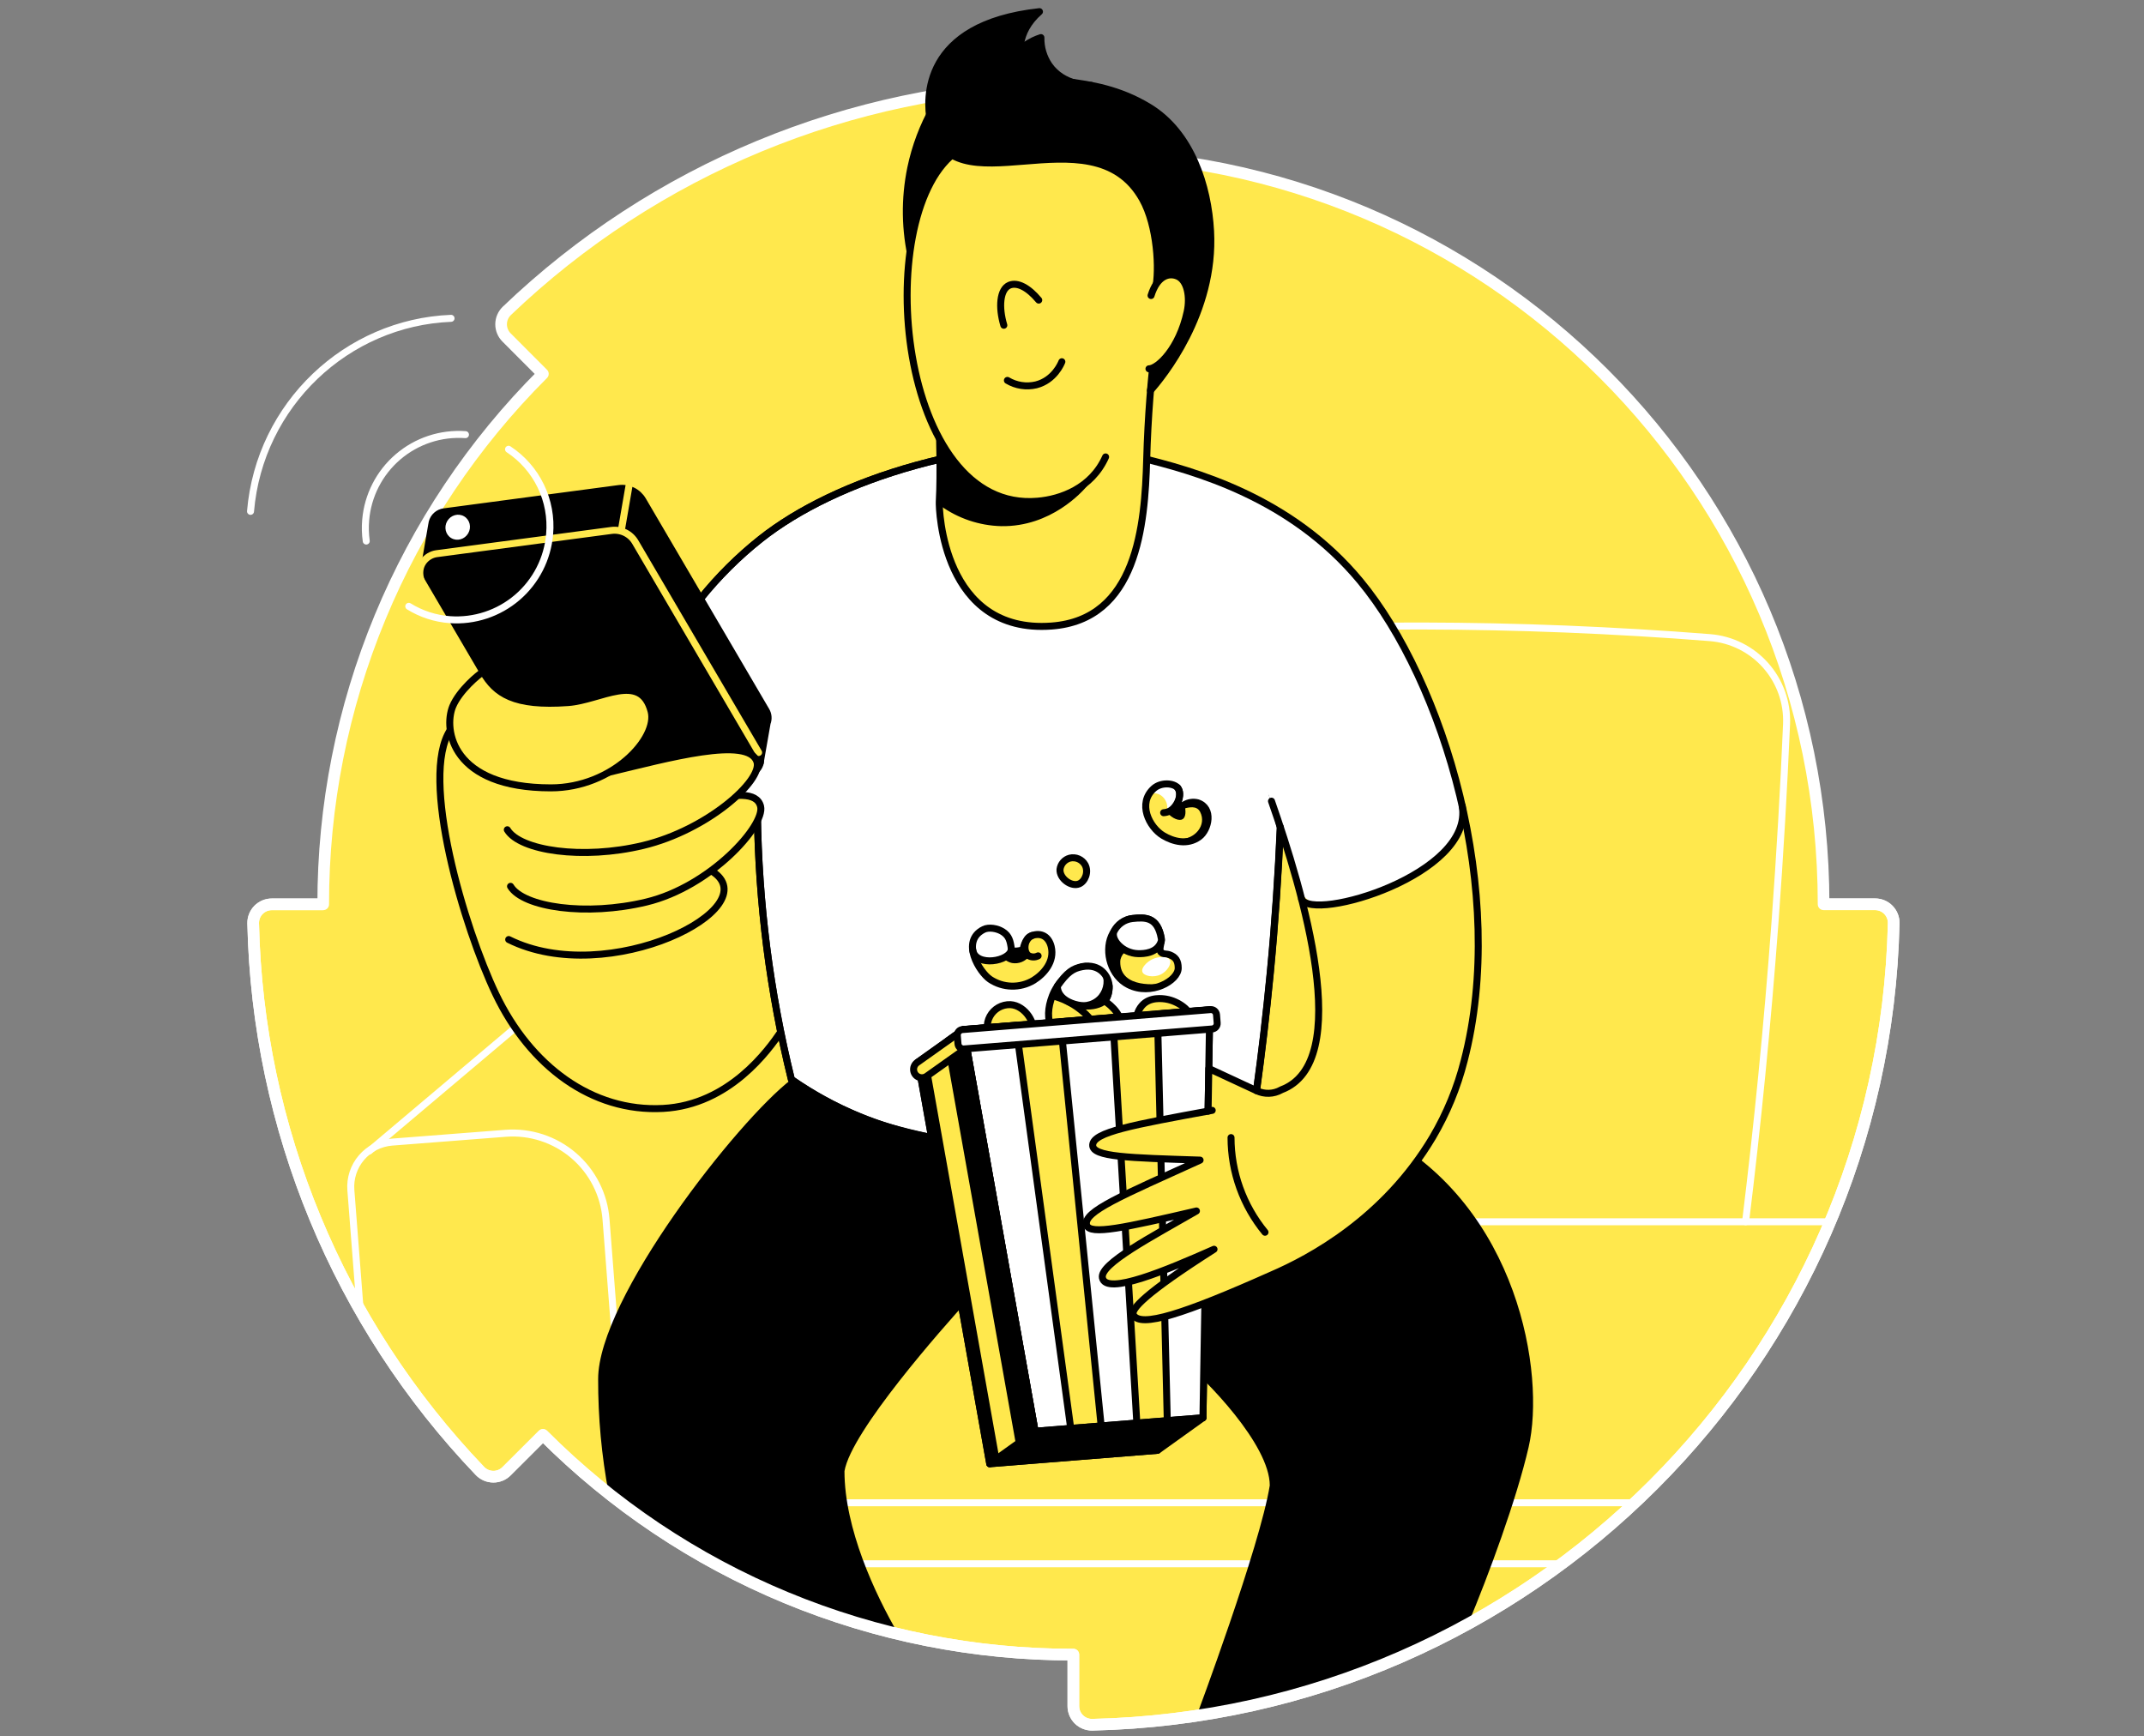 <svg width="368" height="298" viewBox="0 0 368 298" fill="none" xmlns="http://www.w3.org/2000/svg">
<rect x="0" y="0" width="368" height="298" fill="#808080" stroke="none"/>
<path d="M93.195 246.26C105.137 258.232 119.327 267.727 134.95 274.197C150.573 280.668 167.321 283.988 184.231 283.966V292.8C184.23 293.224 184.313 293.644 184.476 294.035C184.639 294.426 184.879 294.781 185.18 295.079C185.482 295.377 185.84 295.612 186.233 295.77C186.626 295.928 187.047 296.006 187.471 296C262.66 294.314 323.327 233.65 325.037 158.434C325.044 158.01 324.966 157.588 324.808 157.195C324.65 156.801 324.415 156.443 324.117 156.141C323.819 155.839 323.464 155.599 323.073 155.436C322.681 155.273 322.261 155.189 321.837 155.19H313.003C313.003 84.078 255.347 26.428 184.241 26.428V17.628C184.242 17.204 184.159 16.783 183.996 16.392C183.834 16 183.594 15.645 183.293 15.347C182.991 15.048 182.633 14.813 182.24 14.655C181.846 14.497 181.425 14.418 181.001 14.425C145.892 15.191 112.345 29.085 86.977 53.368C86.674 53.663 86.432 54.015 86.266 54.405C86.1 54.794 86.013 55.213 86.01 55.636C86.007 56.059 86.089 56.479 86.25 56.87C86.41 57.262 86.647 57.617 86.947 57.916L93.181 64.164C81.21 76.107 71.716 90.297 65.246 105.92C58.776 121.543 55.456 138.291 55.479 155.2H46.658C46.234 155.199 45.814 155.283 45.422 155.446C45.03 155.609 44.675 155.849 44.377 156.151C44.079 156.453 43.844 156.811 43.685 157.205C43.527 157.598 43.449 158.02 43.455 158.444C44.222 193.551 58.117 227.097 82.398 252.464C82.693 252.768 83.046 253.01 83.435 253.176C83.824 253.343 84.243 253.43 84.666 253.432C85.09 253.435 85.509 253.354 85.901 253.193C86.292 253.032 86.648 252.794 86.947 252.494L93.195 246.26Z" fill="#FFE84D" stroke="white" stroke-width="2" stroke-miterlimit="10" stroke-linejoin="round"/>
<path d="M61.81 224.702L60.223 204.258C60.065 202.228 60.721 200.219 62.045 198.672C63.369 197.125 65.253 196.167 67.283 196.01L86.78 194.496C91.024 194.17 95.223 195.542 98.455 198.311C101.688 201.08 103.688 205.018 104.018 209.262L107.861 258.756" stroke="white" stroke-width="1.2" stroke-linecap="round" stroke-linejoin="round"/>
<path d="M63.355 197.556L88.073 176.695" stroke="white" stroke-width="1.2" stroke-linecap="round" stroke-linejoin="round"/>
<path d="M232.585 107.514C247.953 107.272 264.228 107.565 281.309 108.587C285.429 108.829 289.492 109.11 293.498 109.43C297.182 109.723 300.61 111.432 303.062 114.198C305.514 116.964 306.799 120.572 306.648 124.265C306.178 135.297 305.518 146.618 304.668 158.228C303.343 176.098 301.634 193.274 299.611 209.674" stroke="white" stroke-width="1.2" stroke-linecap="round" stroke-linejoin="round"/>
<path d="M240.289 209.684H313.917" stroke="white" stroke-width="1.2" stroke-linecap="round" stroke-linejoin="round"/>
<path d="M144.954 257.903H280.706" stroke="white" stroke-width="1.2" stroke-linecap="round" stroke-linejoin="round"/>
<path d="M142.031 268.375H268.062" stroke="white" stroke-width="1.2" stroke-linecap="round" stroke-linejoin="round"/>
<path d="M164.102 166.202C163.367 165.13 160.646 164.779 158.926 166.165C157.389 167.403 157.24 169.557 157.695 170.997C158.505 173.62 161.765 175.515 163.95 174.503C165.666 173.708 166.371 171.277 165.939 170.049C165.558 168.97 165.157 168.475 164.516 168.913C163.876 169.351 165.083 167.625 164.102 166.202Z" fill="#FFE84D"/>
<path d="M164.439 168.215C164.519 167.873 164.531 167.517 164.473 167.17C164.415 166.823 164.289 166.49 164.102 166.192C163.367 165.12 160.646 164.769 158.926 166.155C158.126 166.826 157.619 167.783 157.513 168.822C157.727 169.073 157.968 169.299 158.232 169.497C160.052 170.822 162.214 170.002 162.318 169.958C163.182 169.6 163.92 168.994 164.439 168.215V168.215Z" fill="white"/>
<path d="M162.723 173.404C162.288 172.797 162.864 171.402 163.896 170.882C164.189 170.734 164.908 170.461 165.171 170.747C165.663 171.297 164.341 173.802 163.262 173.715C163.155 173.704 163.052 173.671 162.959 173.617C162.866 173.564 162.786 173.491 162.723 173.404V173.404Z" fill="white"/>
<path d="M164.102 166.202C163.367 165.13 160.646 164.779 158.926 166.165C157.389 167.403 157.24 169.557 157.695 170.997C158.505 173.62 161.765 175.515 163.95 174.503C165.666 173.708 166.371 171.277 165.939 170.049C165.558 168.97 165.157 168.475 164.516 168.913C163.876 169.351 165.083 167.625 164.102 166.202Z" stroke="black" stroke-width="1.2" stroke-linecap="round" stroke-linejoin="round"/>
<path d="M159.081 170.535C160.096 170.824 161.182 170.736 162.136 170.285C163.532 169.611 164.415 168.735 164.473 167.925" stroke="black" stroke-width="1.2" stroke-linecap="round" stroke-linejoin="round"/>
<path d="M161.374 172.413C161.623 171.689 162.032 171.031 162.571 170.488C163.404 169.648 164.931 168.232 165.791 169.642" stroke="black" stroke-width="1.2" stroke-linecap="round" stroke-linejoin="round"/>
<path d="M262.374 248.364C265.273 235.808 260.637 207.229 237.13 194.656L142.027 184.268L135.83 185.253C126.585 192.333 102.649 222.867 102.666 236.681C102.65 243.262 103.256 249.828 104.476 256.295V256.295C119.095 267.856 136.057 276.093 154.182 280.433C150.166 273.544 144.947 262.316 144.947 252.481C146.09 245.633 161.806 227.891 166.158 223.11C179.204 228.087 189.467 228.127 202.509 233.104C207.088 236.752 217.945 247.977 217.945 254.929C216.286 265.361 205.405 294.445 205.405 294.445C221.746 291.982 237.521 286.643 251.999 278.676C255.512 270.307 260.303 257.333 262.374 248.364Z" fill="black"/>
<path d="M77.297 125.27C71.963 133.362 79.681 159.29 85.106 170.623C91.01 182.956 101.604 190.883 113.806 190.229C125.239 189.619 131.976 180.074 134.002 177.11" stroke="black" stroke-width="1.2" stroke-linecap="round" stroke-linejoin="round"/>
<path d="M194.639 75.874C167.268 74.583 143.389 82.307 130.516 92.524C126.721 95.54 123.274 98.97 120.239 102.75L111.884 119.17L124.477 138.284L130.004 139.633C130.2 155.016 132.157 170.325 135.837 185.263C140.152 188.271 144.838 190.71 149.779 192.518C153.488 193.867 158.801 195.061 161.785 195.597L215.659 187.181C216.558 180.703 217.344 173.97 218.019 166.981C218.852 158.299 219.408 149.944 219.745 141.956L209.488 99.81L194.639 75.874Z" fill="white" stroke="black" stroke-width="1.2" stroke-linecap="round" stroke-linejoin="round"/>
<path d="M120.239 102.75C123.276 98.968 126.725 95.537 130.523 92.52C143.406 82.304 167.274 74.579 194.646 75.871" stroke="black" stroke-width="1.2" stroke-linecap="round" stroke-linejoin="round"/>
<path d="M159.907 195.233C151.253 193.681 143.039 190.272 135.83 185.239C132.15 170.302 130.193 154.992 129.997 139.61" stroke="black" stroke-width="1.2" stroke-linecap="round" stroke-linejoin="round"/>
<path d="M170.201 178.482C169.767 177.903 169.509 177.21 169.458 176.487C169.408 175.765 169.568 175.043 169.918 174.409C170.26 173.784 170.769 173.267 171.389 172.915C172.008 172.563 172.713 172.391 173.425 172.416C176.014 172.561 177.946 175.768 177.214 177.629C176.382 179.753 171.924 180.549 170.201 178.482Z" fill="#FFE84D" stroke="black" stroke-width="1.2" stroke-linecap="round" stroke-linejoin="round"/>
<path d="M195.31 175.829C194.74 174.915 195.27 173.438 195.985 172.609C197.333 171.007 199.667 171.391 200.152 171.469C202.317 171.826 204.566 173.576 204.323 174.787C203.915 176.779 196.649 177.98 195.31 175.829Z" fill="#FFE84D" stroke="black" stroke-width="1.2" stroke-linecap="round" stroke-linejoin="round"/>
<path d="M198.055 135.304C195.172 137.856 197.866 142.108 199.633 143.396C201.214 144.539 203.783 145.109 205.837 143.602C207.482 142.391 208.315 138.659 205.56 137.772C205.179 137.676 204.783 137.657 204.394 137.714C204.005 137.772 203.631 137.906 203.295 138.109C202.091 138.979 202.023 138.153 202.023 138.153C202.023 138.153 202.988 136.248 202.135 135.206C201.474 134.384 199.309 134.205 198.055 135.304Z" fill="#FFE84D"/>
<path d="M203.308 138.723C204.029 138.595 205.385 138.18 205.985 139.326C207.185 141.619 205.071 144.118 202.344 144.03C203.49 144.293 204.829 144.333 205.837 143.595C207.249 142.553 208.261 139.438 206.12 138.106C204.225 136.926 203.308 138.723 203.308 138.723Z" fill="black"/>
<path d="M203.294 138.092C202.091 138.962 202.023 138.136 202.023 138.136C202.023 138.136 202.988 136.231 202.135 135.189C201.46 134.383 199.309 134.178 198.055 135.304C197.734 135.584 197.462 135.916 197.249 136.285C197.794 136.082 198.396 136.09 198.935 136.309C199.428 136.546 199.83 136.938 200.08 137.425C200.329 137.912 200.413 138.467 200.317 139.006C201.666 139.471 202.549 139.397 202.843 139.006C202.876 138.959 203.075 138.575 203.325 138.086L203.294 138.092Z" fill="white"/>
<path d="M199.727 139.478C200.116 139.457 200.494 139.348 200.833 139.158C201.993 138.483 203.025 136.403 202.135 135.189" stroke="black" stroke-width="1.2" stroke-linecap="round" stroke-linejoin="round"/>
<path d="M203.295 138.092C202.711 138.466 202.205 138.767 202.023 138.136C201.995 138.044 201.973 137.951 201.956 137.856C201.73 138.399 201.337 138.855 200.833 139.158C200.654 139.259 200.463 139.338 200.263 139.39C201.275 140.564 202.462 140.938 203.005 140.581C203.547 140.223 203.591 139.185 203.295 138.092Z" fill="black"/>
<path d="M198.055 135.304C195.172 137.856 197.249 141.967 199.633 143.396C201.319 144.408 203.783 145.109 205.837 143.602C207.482 142.391 208.315 138.659 205.56 137.772C205.179 137.676 204.783 137.657 204.394 137.714C204.005 137.772 203.631 137.906 203.294 138.109C202.091 138.979 202.023 138.153 202.023 138.153C202.023 138.153 202.988 136.248 202.135 135.206C201.474 134.384 199.309 134.205 198.055 135.304Z" stroke="black" stroke-width="1.2" stroke-linecap="round" stroke-linejoin="round"/>
<path d="M173.596 162.898C173.681 163.572 175.589 163.013 175.589 163.013C175.589 163.013 175.903 161.037 176.988 160.612C178.732 159.938 179.8 160.848 180.434 162.47C181.271 164.607 179.194 167.14 177.4 168.249C176.263 168.931 174.955 169.275 173.63 169.242C172.304 169.209 171.016 168.799 169.915 168.06C168.124 166.829 164.793 161.536 168.829 159.516C169.706 159.078 171.189 159.3 172.15 159.934C173.175 160.615 173.411 161.452 173.596 162.898Z" fill="#FFE84D"/>
<path d="M172.163 159.934C171.203 159.3 169.719 159.078 168.842 159.516C167.221 160.329 166.789 161.671 166.971 163.063C167.308 163.242 167.497 164.176 167.895 164.375C169.335 165.093 170.178 164.375 170.451 164.375C170.724 164.375 172.521 164.348 173.607 162.898C173.411 161.452 173.175 160.615 172.163 159.934Z" fill="white"/>
<path d="M178.182 164.044C177.93 164.174 177.65 164.239 177.366 164.235C177.083 164.231 176.805 164.157 176.557 164.021C175.64 163.444 175.64 161.249 177.143 160.558" stroke="black" stroke-width="1.2" stroke-linecap="round" stroke-linejoin="round"/>
<path d="M176.547 164.021C176.114 163.809 175.771 163.451 175.579 163.009C175.579 163.009 173.671 163.569 173.586 162.895C173.119 163.407 172.543 163.809 171.9 164.071V164.071C172.335 164.688 172.987 165.119 173.725 165.278C174.284 165.37 174.857 165.306 175.383 165.093C175.908 164.88 176.364 164.526 176.702 164.071V164.071C176.661 164.058 176.611 164.044 176.547 164.021Z" fill="black"/>
<path d="M173.596 162.898C173.681 163.572 175.589 163.013 175.589 163.013C175.589 163.013 175.903 161.037 176.988 160.612C178.732 159.938 180.023 160.774 180.434 162.47C181.045 165.019 179.194 167.14 177.4 168.249C176.263 168.931 174.955 169.275 173.63 169.242C172.304 169.209 171.016 168.799 169.915 168.06C168.124 166.829 164.793 161.536 168.829 159.516C169.706 159.078 171.189 159.3 172.15 159.934C173.175 160.615 173.411 161.452 173.596 162.898Z" stroke="black" stroke-width="1.2" stroke-linecap="round" stroke-linejoin="round"/>
<path d="M166.961 163.063C167.477 166.013 173.411 165.019 173.596 162.898" stroke="black" stroke-width="1.2" stroke-linecap="round" stroke-linejoin="round"/>
<path d="M190.762 160.669C191.305 159.408 192.65 157.82 194.363 157.635C196.605 157.395 198.662 157.362 199.319 161.03C199.464 161.839 198.716 163.029 199.387 163.508C199.835 163.845 200.182 163.643 200.806 163.886C201.74 164.253 202.232 164.85 202.232 166.135C202.232 168.326 197.556 170.956 193.699 169.004C190.708 167.494 189.565 163.454 190.762 160.669Z" fill="#FFE84D" stroke="black" stroke-width="1.2" stroke-linecap="round" stroke-linejoin="round"/>
<path d="M192.283 165.026C192.306 163.893 193.334 163.124 193.648 162.898L194.66 162.399L193.486 157.854C192.191 158.367 191.197 159.628 190.748 160.669C189.551 163.454 190.701 167.494 193.685 169.008C195.728 170.043 198.068 169.608 199.832 168.721C198.952 168.933 192.185 169.797 192.283 165.026Z" fill="black"/>
<path d="M199.323 161.532C199.361 161.368 199.361 161.197 199.323 161.033C198.665 157.365 196.625 157.399 194.366 157.638C193.691 157.712 193.046 157.955 192.491 158.346C191.936 158.737 191.49 159.263 191.193 159.874C190.634 161.222 192.637 163.609 195.364 163.667C196.281 163.687 198.662 163.62 199.323 161.532Z" fill="white" stroke="black" stroke-width="1.2" stroke-linecap="round" stroke-linejoin="round"/>
<path d="M196.079 166.792C196.339 167.541 198.041 167.824 199.238 167.241C200.29 166.728 201.15 165.447 200.793 164.763C200.435 164.078 198.871 164.132 197.846 164.597C196.878 165.042 195.836 166.091 196.079 166.792Z" fill="white"/>
<path d="M180.556 176.665C179.716 174.888 179.831 172.956 180.623 170.903C181.074 169.751 181.765 168.708 182.652 167.845C183.538 166.982 184.598 166.319 185.762 165.899C188.965 165.44 190.364 168.667 190.384 169.314C190.386 170.206 190.132 171.078 189.653 171.83C189.653 171.83 192.758 173.748 192.424 176.334C191.986 179.784 182.383 180.542 180.556 176.665Z" fill="#FFE84D" stroke="black" stroke-width="1.2" stroke-linecap="round" stroke-linejoin="round"/>
<path d="M181.115 171.031C182.925 171.556 184.595 172.477 186.004 173.728C186.581 174.247 187.107 174.819 187.576 175.437" stroke="black" stroke-width="1.2" stroke-linecap="round" stroke-linejoin="round"/>
<path d="M188.081 172.487C189.349 172.15 190.408 171.553 190.371 169.217C190.297 167.554 188.813 165.322 185.762 165.899C184.14 166.206 183.142 166.873 181.486 169.244C181.486 172.096 185.829 173.104 188.081 172.487Z" fill="white" stroke="black" stroke-width="1.2" stroke-linecap="round" stroke-linejoin="round"/>
<path d="M190.371 169.217C190.317 168.331 189.947 167.493 189.329 166.857L189.039 166.792C189.352 167.423 189.477 168.131 189.399 168.831C189.321 169.531 189.044 170.194 188.601 170.741C187.309 172.309 185.279 172.022 185.188 172.009L186.763 172.642C187.208 172.64 187.65 172.584 188.081 172.474C189.359 172.14 190.408 171.553 190.371 169.217Z" fill="black"/>
<path d="M198.699 248.9L169.881 251.207L157.598 182.272L199.869 178.89L198.699 248.9Z" fill="#FFE84D" stroke="black" stroke-width="1.2" stroke-linecap="round" stroke-linejoin="round"/>
<path d="M206.477 243.327L177.659 245.633L165.373 176.695L207.644 173.313L206.477 243.327Z" fill="#FFE84D" stroke="black" stroke-width="1.2" stroke-linecap="round" stroke-linejoin="round"/>
<path d="M183.782 245.141L177.659 245.633L165.373 176.695L174.355 175.977L183.782 245.141Z" fill="white" stroke="black" stroke-width="1.2" stroke-linecap="round" stroke-linejoin="round"/>
<path d="M195.128 244.234L189.005 244.723L182.019 175.363L191.001 174.645L195.128 244.234Z" fill="white" stroke="black" stroke-width="1.2" stroke-linecap="round" stroke-linejoin="round"/>
<path d="M206.477 243.327L200.354 243.816L198.665 174.031L207.644 173.313L206.477 243.327Z" fill="white" stroke="black" stroke-width="1.2" stroke-linecap="round" stroke-linejoin="round"/>
<path d="M169.881 251.207L177.659 245.633L206.477 243.327L198.699 248.9L169.881 251.207Z" fill="black" stroke="black" stroke-width="1.2" stroke-linecap="round" stroke-linejoin="round"/>
<path d="M177.659 245.633L169.881 251.206L157.598 182.272L165.373 176.695L177.659 245.633Z" fill="#FFE84D" stroke="black" stroke-width="1.2" stroke-linecap="round" stroke-linejoin="round"/>
<path d="M171.516 250.232L169.881 251.207L157.598 182.272L159.233 181.294L171.516 250.232Z" fill="black"/>
<path d="M177.659 245.633L174.932 247.585L162.648 178.651L165.373 176.695L177.659 245.633Z" fill="black" stroke="black" stroke-width="1.2" stroke-linecap="round" stroke-linejoin="round"/>
<path d="M181.941 149.202C181.997 148.749 182.187 148.322 182.488 147.979C182.788 147.635 183.185 147.389 183.627 147.273C184.126 147.154 184.65 147.199 185.12 147.404C185.59 147.608 185.981 147.96 186.234 148.406C186.908 149.64 186.25 151.269 185.222 151.694C183.87 152.253 181.834 150.76 181.941 149.202Z" fill="#FFE84D" stroke="black" stroke-width="1.2" stroke-linecap="round" stroke-linejoin="round"/>
<path d="M207.475 183.374L215.659 187.181C216.322 187.501 217.053 187.656 217.789 187.633C218.525 187.61 219.244 187.41 219.887 187.049L219.91 187.033C235.248 181.301 218.69 138.851 215.46 129.784L195.128 78.423C205.102 80.814 221.559 85.355 233.461 99.709C247.804 117.006 258.803 153.319 251.308 182.086C250.139 186.683 248.323 191.09 245.913 195.175C237.622 209.107 224.975 215.915 218.235 218.821C203.153 225.565 195.674 227.948 194.528 225.656C194.059 224.718 196.48 221.991 208.379 214.408C200.361 217.948 189.835 222.429 189.218 219.303C188.742 216.943 197.711 212.27 205.358 207.839C193.22 210.655 187.012 212.081 186.51 210.237C185.883 207.944 192.545 205.196 205.985 199.11C193.8 198.712 187.441 198.591 187.552 196.507C187.657 194.319 193.564 193.223 207.354 190.701" fill="#FFE84D"/>
<path d="M233.461 99.709C221.559 85.355 205.102 80.827 195.128 78.423L190.297 93.495L214.91 129.687C216.64 132.971 220.463 143.362 222.918 152.463C224.722 156.434 229.661 156.293 238.266 152.463C246.871 148.632 252.451 142.28 250.674 138.278L250.923 138.099C247.386 122.673 240.876 108.65 233.461 99.709Z" fill="white"/>
<path d="M223.414 154.303C225.217 158.275 253.021 150.092 250.974 138.284" stroke="black" stroke-width="1.2" stroke-linecap="round" stroke-linejoin="round"/>
<path d="M218.241 137.496C223.636 152.914 232.507 182.339 219.927 187.033L219.904 187.05C219.261 187.41 218.542 187.61 217.806 187.633C217.07 187.656 216.339 187.501 215.675 187.181L207.479 183.374L207.357 190.691" stroke="black" stroke-width="1.2" stroke-linecap="round" stroke-linejoin="round"/>
<path d="M208.065 190.56C194.279 193.082 187.657 194.309 187.552 196.497C187.451 198.581 193.8 198.702 205.985 199.1C192.545 205.203 185.883 207.951 186.51 210.227C187.012 212.071 193.21 210.645 205.358 207.829C197.711 212.253 188.742 216.913 189.218 219.293C189.841 222.419 200.344 217.945 208.379 214.398C196.48 221.981 194.059 224.708 194.528 225.646C195.674 227.938 203.153 225.541 218.235 218.811C224.978 215.905 237.622 209.097 245.913 195.165C248.323 191.08 250.139 186.673 251.308 182.076C258.803 153.306 247.804 117.002 233.461 99.699C221.559 85.345 205.102 80.817 195.128 78.413" stroke="black" stroke-width="1.2" stroke-linecap="round" stroke-linejoin="round"/>
<path d="M211.296 195.233C211.301 201.16 213.363 206.901 217.129 211.478" stroke="black" stroke-width="1.2" stroke-linecap="round" stroke-linejoin="round"/>
<path d="M157.405 182.363L165.16 176.86L166.273 179.585L159.071 184.7C158.875 184.84 158.646 184.928 158.406 184.956C158.166 184.984 157.923 184.951 157.7 184.86C157.476 184.769 157.279 184.622 157.128 184.435C156.976 184.247 156.874 184.024 156.832 183.786V183.786C156.784 183.519 156.812 183.243 156.914 182.992C157.015 182.74 157.186 182.522 157.405 182.363V182.363Z" fill="#FFE84D" stroke="black" stroke-width="1.2" stroke-linecap="round" stroke-linejoin="round"/>
<path d="M207.77 173.268L165.198 176.694C164.669 176.736 164.275 177.2 164.317 177.729L164.431 179.14C164.473 179.669 164.937 180.063 165.466 180.021L208.037 176.596C208.566 176.553 208.961 176.09 208.918 175.561L208.805 174.149C208.762 173.62 208.299 173.226 207.77 173.268Z" fill="white" stroke="black" stroke-width="1.2" stroke-linecap="round" stroke-linejoin="round"/>
<path d="M198.338 58.614C197.579 64.781 197.023 71.548 196.821 78.844C196.511 90.136 195.186 106.361 180.468 107.443C161.769 108.816 161.151 87.324 161.219 86.097C161.495 80.955 161.219 74.364 161.219 71.69C173.512 67.067 186.052 63.227 198.338 58.614Z" fill="#FFE84D" stroke="black" stroke-width="1.2" stroke-linecap="round" stroke-linejoin="round"/>
<path d="M161.745 86.286C164.69 88.415 168.21 89.604 171.843 89.698C180.131 89.85 185.35 83.936 186.099 83.056L164.658 71.255L161.472 72.448C161.688 74.313 161.789 80.74 161.745 86.286Z" fill="black" stroke="black" stroke-width="1.2" stroke-linecap="round" stroke-linejoin="round"/>
<path d="M161.863 18.285L159.749 18.066C157.874 21.385 156.523 24.973 155.743 28.704C154.633 34.068 154.714 39.61 155.979 44.939L167.983 25.352L161.863 18.285Z" fill="black"/>
<path d="M189.757 78.423C187.35 83.818 182.049 85.676 178.101 86.023C154.135 88.13 149.475 37.572 163.724 26.344L175.023 23.502H192.492L199.973 37.487V55.826L196.227 65.783L189.757 78.423Z" fill="#FFE84D"/>
<path d="M163.734 26.337C149.485 37.572 154.145 88.13 178.111 86.016C182.059 85.679 187.36 83.801 189.767 78.416" stroke="black" stroke-width="1.2" stroke-linecap="round" stroke-linejoin="round"/>
<path d="M172.298 55.819C171.371 52.737 171.597 49.639 173.266 48.944C174.655 48.371 176.526 49.386 178.29 51.503" stroke="black" stroke-width="1.2" stroke-linecap="round" stroke-linejoin="round"/>
<path d="M178.415 2C158.184 4.208 158.967 17.099 159.688 20.791C162.844 36.88 187.336 18.545 196.103 34.186C198.645 38.725 199.053 46.325 198.328 49.609C198.328 55.003 198.557 62.455 197.461 67.017C199.437 64.791 208.558 53.752 207.786 39.669C207.364 31.961 204.502 22.81 197.229 18.387C187.006 12.166 177.393 15.399 175.485 11.073C174.915 9.755 174.318 5.584 178.415 2Z" fill="black" stroke="black" stroke-width="1.2" stroke-linecap="round" stroke-linejoin="round"/>
<path d="M197.569 50.718C198.621 47.346 200.604 46.753 202.108 47.397C203.794 48.115 204.316 50.944 203.77 53.486C202.394 59.869 198.712 63.294 197.212 63.294" fill="#FFE84D"/>
<path d="M197.569 50.718C198.621 47.346 200.604 46.753 202.108 47.397C203.794 48.115 204.316 50.944 203.77 53.486C202.394 59.869 198.712 63.294 197.212 63.294" stroke="black" stroke-width="1.2" stroke-linecap="round" stroke-linejoin="round"/>
<path d="M172.912 65.287C174.396 66.176 176.169 66.448 177.852 66.046C180.967 65.247 182.144 62.374 182.258 62.081" stroke="black" stroke-width="1.2" stroke-linecap="round" stroke-linejoin="round"/>
<path d="M172.838 11.475C173.602 9.946 174.742 8.637 176.152 7.671C176.927 7.148 177.773 6.738 178.664 6.454C178.626 8.148 179.119 9.812 180.074 11.212C182.518 14.705 186.911 14.664 187.309 14.654L175.771 17.119L172.838 11.475Z" fill="black" stroke="black" stroke-width="1.2" stroke-linecap="round" stroke-linejoin="round"/>
<path d="M219.769 141.96C219.431 149.947 218.875 158.302 218.042 166.985C217.368 173.966 216.581 180.7 215.682 187.184" stroke="black" stroke-width="1.2" stroke-linecap="round" stroke-linejoin="round"/>
<path d="M131.501 121.969L110.32 85.838C109.91 85.14 109.304 84.579 108.577 84.224C107.85 83.87 107.035 83.738 106.233 83.845L76.225 87.837C75.74 87.9 75.285 88.107 74.92 88.432C74.554 88.756 74.294 89.184 74.175 89.658V89.658C74.141 89.787 74.117 89.919 74.104 90.052L72.985 96.536L74.815 97.032L77.004 95.878L96.995 129.977L119.315 127.009L119.207 129.66L130.469 130.951L131.669 124.09C131.804 123.746 131.859 123.377 131.83 123.01C131.8 122.642 131.688 122.286 131.501 121.969V121.969Z" fill="black" stroke="black" stroke-width="1.2" stroke-linecap="round" stroke-linejoin="round"/>
<path d="M128.419 132.826L95.713 137.175L73.153 98.691C72.949 98.342 72.834 97.948 72.819 97.545C72.804 97.141 72.888 96.74 73.066 96.377C73.243 96.014 73.507 95.7 73.835 95.464C74.162 95.227 74.543 95.076 74.944 95.022L104.952 91.033C105.753 90.927 106.568 91.058 107.294 91.413C108.021 91.767 108.626 92.329 109.035 93.026L130.213 129.147C130.418 129.496 130.534 129.891 130.55 130.296C130.566 130.701 130.481 131.104 130.304 131.468C130.126 131.832 129.861 132.147 129.532 132.384C129.203 132.621 128.821 132.773 128.419 132.826Z" fill="black" stroke="black" stroke-width="1.2" stroke-linecap="round" stroke-linejoin="round"/>
<path d="M72.334 99.793C71.322 97.055 73.207 95.255 74.944 95.022L104.952 91.033C105.753 90.927 106.568 91.058 107.294 91.413C108.021 91.767 108.626 92.329 109.035 93.026L130.213 129.147" stroke="#FFE84D" stroke-width="1.2" stroke-linecap="round" stroke-linejoin="round"/>
<path d="M107.98 83.285L106.631 91.108" stroke="#FFE84D" stroke-width="1.2" stroke-linecap="round" stroke-linejoin="round"/>
<path d="M87.314 161.243C104.429 169.773 132.114 155.737 122.191 149.509Z" fill="#FFE84D"/>
<path d="M87.314 161.243C104.429 169.773 132.114 155.737 122.191 149.509" stroke="black" stroke-width="1.2" stroke-linecap="round" stroke-linejoin="round"/>
<path d="M87.628 152.112C89.799 155.696 100.569 157.304 110.943 154.809C121.986 152.156 131.356 141.66 130.55 138.389C129.289 133.294 115.04 139.869 105.063 142.25L88.849 138.686" fill="#FFE84D"/>
<path d="M87.628 152.112C89.799 155.696 100.569 157.304 110.943 154.809C121.986 152.156 131.356 141.66 130.55 138.389C129.289 133.294 115.04 139.869 105.063 142.25L88.849 138.686" stroke="black" stroke-width="1.2" stroke-linecap="round" stroke-linejoin="round"/>
<path d="M87.075 142.401C89.243 145.989 100.012 147.597 110.39 145.099C121.429 142.445 130.931 133.945 129.923 130.739C128.503 126.244 114.5 130.159 104.51 132.539L88.296 128.979" fill="#FFE84D"/>
<path d="M87.075 142.401C89.243 145.989 100.012 147.597 110.39 145.099C121.429 142.445 130.931 133.945 129.923 130.739C128.503 126.244 114.5 130.159 104.51 132.539L88.296 128.979" stroke="black" stroke-width="1.2" stroke-linecap="round" stroke-linejoin="round"/>
<path d="M82.904 115.323C85.079 119.032 88.184 121.254 97.514 120.573C103.074 120.165 109.949 115.249 111.753 122.063C112.973 126.672 105.157 135.213 94.557 135.213C77.526 135.213 76.09 125.202 77.698 121.244C78.851 118.483 82.189 115.708 82.904 115.323Z" fill="#FFE84D" stroke="black" stroke-width="1.2" stroke-linecap="round" stroke-linejoin="round"/>
<path d="M87.287 77.105C89.668 78.671 91.581 80.852 92.822 83.417C94.064 85.982 94.587 88.835 94.338 91.674C93.989 95.882 91.995 99.783 88.788 102.53C85.582 105.277 81.421 106.649 77.209 106.348C74.71 106.163 72.293 105.377 70.162 104.058" stroke="white" stroke-width="1.2" stroke-linecap="round" stroke-linejoin="round"/>
<path d="M62.863 92.854C62.695 91.666 62.662 90.462 62.765 89.267C63.114 85.058 65.108 81.158 68.314 78.411C71.521 75.664 75.682 74.292 79.893 74.593" stroke="white" stroke-width="1.2" stroke-linecap="round" stroke-linejoin="round"/>
<path d="M43 87.759C44.548 69.414 59.548 55.344 77.418 54.632" stroke="white" stroke-width="1.2" stroke-linecap="round" stroke-linejoin="round"/>
<path d="M80.358 91.537C80.964 90.505 80.65 89.195 79.658 88.613C78.665 88.031 77.369 88.396 76.763 89.429C76.158 90.461 76.471 91.771 77.464 92.353C78.456 92.935 79.752 92.57 80.358 91.537Z" fill="white"/>
<path d="M93.195 246.26C105.137 258.232 119.327 267.727 134.95 274.198C150.573 280.668 167.321 283.988 184.231 283.966V292.8" stroke="white" stroke-width="1.2" stroke-miterlimit="10"/>
<path d="M313.003 155.19H321.837C322.261 155.189 322.681 155.273 323.073 155.436C323.464 155.599 323.819 155.839 324.117 156.141C324.415 156.443 324.65 156.801 324.808 157.195C324.966 157.588 325.044 158.01 325.037 158.434C323.327 233.65 262.66 294.314 187.471 296C187.047 296.006 186.626 295.928 186.233 295.77C185.84 295.611 185.482 295.377 185.18 295.079C184.879 294.781 184.639 294.426 184.476 294.035C184.313 293.644 184.23 293.224 184.231 292.8V283.966C167.321 283.988 150.573 280.668 134.95 274.197C119.327 267.727 105.137 258.232 93.195 246.26L86.947 252.494C86.648 252.794 86.292 253.032 85.901 253.193C85.509 253.354 85.09 253.435 84.666 253.432C84.243 253.43 83.824 253.343 83.435 253.176C83.046 253.01 82.693 252.768 82.398 252.464C58.117 227.097 44.222 193.551 43.455 158.444C43.449 158.02 43.527 157.598 43.685 157.205C43.844 156.811 44.079 156.453 44.377 156.151C44.675 155.849 45.03 155.609 45.422 155.446C45.814 155.283 46.234 155.199 46.658 155.2H55.479" stroke="white" stroke-width="2" stroke-miterlimit="10" stroke-linejoin="round"/>
</svg>

